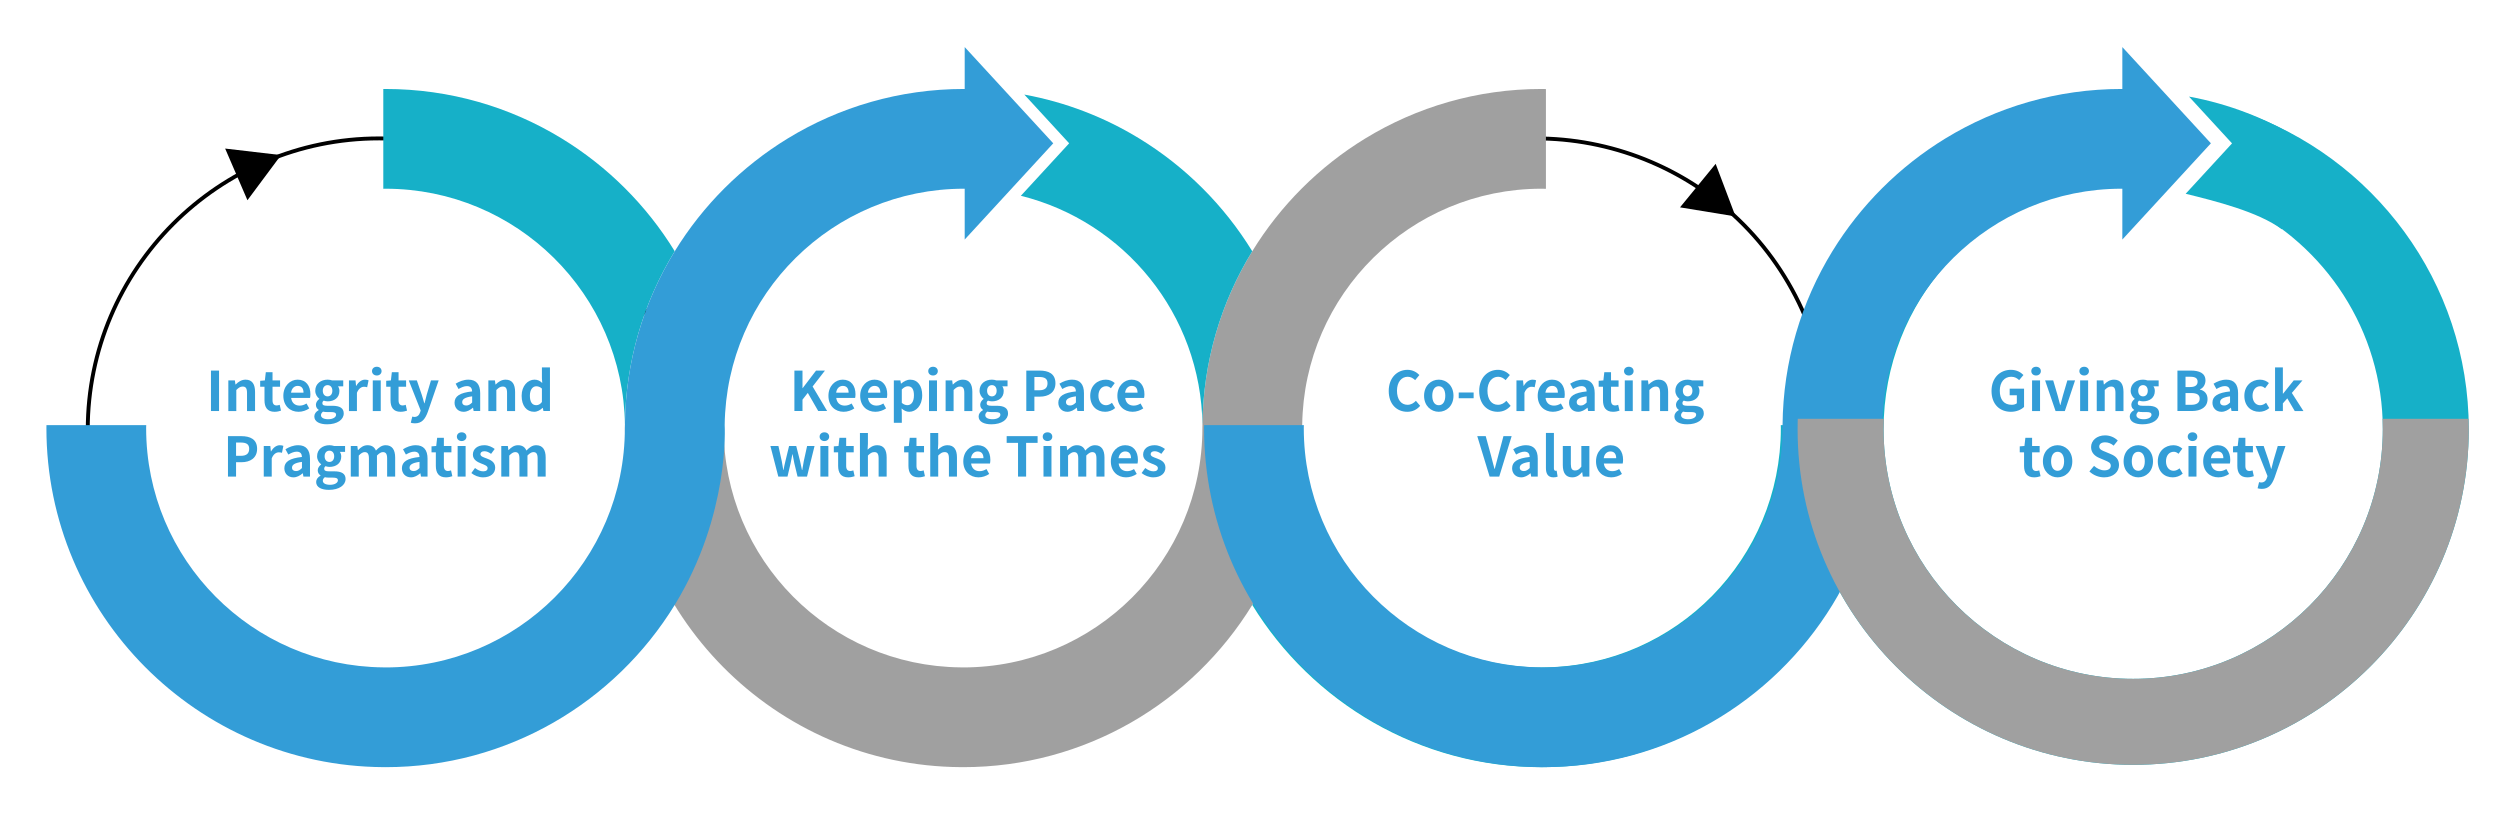 <?xml version="1.0" encoding="iso-8859-1"?>
<!-- Generator: Adobe Illustrator 16.0.0, SVG Export Plug-In . SVG Version: 6.00 Build 0)  -->
<!DOCTYPE svg PUBLIC "-//W3C//DTD SVG 1.1//EN" "http://www.w3.org/Graphics/SVG/1.1/DTD/svg11.dtd">
<svg version="1.1" id="Layer_1" xmlns="http://www.w3.org/2000/svg" xmlns:xlink="http://www.w3.org/1999/xlink" x="0px" y="0px"
	 width="640.667px" height="208.667px" viewBox="0 0 640.667 208.667" style="enable-background:new 0 0 640.667 208.667;"
	 xml:space="preserve">
<g>
	<g>
		<path d="M21.988,110.136c0-41.446,33.72-75.166,75.167-75.166c41.447,0,75.167,33.72,75.167,75.166
			c0,41.447-33.72,75.165-75.167,75.165C55.708,185.301,21.988,151.583,21.988,110.136z M171.322,110.136
			c0-40.896-33.271-74.166-74.167-74.166s-74.167,33.27-74.167,74.166c0,40.896,33.271,74.165,74.167,74.165
			S171.322,151.031,171.322,110.136z"/>
	</g>
	<g>
		<polygon points="63.41,51.312 72.02,39.745 57.698,38.072 		"/>
	</g>
</g>
<g>
	<g>
		<path d="M359.253,43.372c36.813-19.042,82.254-4.585,101.297,32.229c19.043,36.814,4.586,82.258-32.229,101.3
			c-36.813,19.041-82.256,4.582-101.297-32.231C307.981,107.855,322.439,62.414,359.253,43.372z M427.863,176.012
			c36.322-18.789,50.59-63.627,31.799-99.951c-18.787-36.323-63.625-50.589-99.949-31.8c-36.324,18.789-50.588,63.626-31.801,99.949
			C346.703,180.533,391.539,194.801,427.863,176.012z"/>
	</g>
	<g>
		<polygon points="430.533,53.137 444.761,55.47 439.667,41.98 		"/>
	</g>
</g>
<path style="fill:#16B0C8;" d="M160.152,108.943c-0.408-33.525-27.737-60.581-61.36-60.581c-0.19,0-0.377,0.013-0.567,0.015V48.16
	V22.814c0.189-0.002,0.378-0.011,0.567-0.011c16.528,0,31.993,4.64,45.161,12.683c11.789,7.2,21.736,17.129,28.959,28.901
	C164.935,77.389,160.295,92.638,160.152,108.943L160.152,108.943z"/>
<path style="fill:#A0A0A0;" d="M246.225,196.594c-47.656-0.308-86.084-39.164-86.084-86.892c0-0.254,0.01-0.506,0.012-0.76h25.318
	c-0.003,0.254-0.02,0.506-0.02,0.76c0,33.688,27.158,61.021,60.773,61.326c0.19,0.002,0.377,0.014,0.567,0.014
	c33.878,0,61.341-27.461,61.341-61.34c0-0.254,0.012-0.506,0.014-0.76c0.143-16.306,4.788-31.555,12.766-44.556
	c7.225-11.772,17.172-21.701,28.959-28.901c13.17-8.043,28.633-12.683,45.162-12.683c0.379,0,0.756,0.016,1.135,0.021v25.325v0.241
	c-0.379-0.006-0.754-0.028-1.135-0.028c-33.623,0-60.914,27.056-61.322,60.581h-0.031c0.002,0.254,0.014,0.506,0.014,0.76
	c0,16.594-4.678,32.113-12.779,45.316c-15.293,24.922-42.796,41.582-74.121,41.582C246.603,196.602,246.414,196.596,246.225,196.594
	z"/>
<path style="fill:#16B0C8;" d="M320.912,155.02c8.104-13.203,12.779-28.724,12.779-45.315c0,33.877,27.465,61.34,61.342,61.34
	c0.381,0,0.756-0.021,1.135-0.027c33.352-0.609,60.205-27.814,60.205-61.313c0-0.254-0.016-0.507-0.018-0.761h25.564
	c0.002,0.254,0.012,0.507,0.012,0.761c0,47.537-38.369,86.272-85.764,86.885c-0.379,0.004-0.756,0.014-1.137,0.014
	C363.708,196.602,336.207,179.941,320.912,155.02z"/>
<path style="fill:#339DD7;" d="M98.225,196.594c-47.656-0.308-86.332-39.164-86.332-86.892c0-0.254,0.011-0.506,0.013-0.76h25.565
	c-0.003,0.254-0.02,0.506-0.02,0.76c0,33.688,27.158,61.021,60.773,61.326c0.19,0.002,0.377,0.014,0.567,0.014
	c33.878,0,61.341-27.461,61.341-61.34c0-0.254,0.012-0.506,0.014-0.76c0.142-16.306,4.788-31.555,12.766-44.556
	c7.224-11.772,17.172-21.701,28.959-28.901c13.17-8.043,28.633-12.683,45.162-12.683c0.379,0,0.756,0.016,1.135,0.021v25.325v0.241
	c-0.379-0.006-0.754-0.028-1.135-0.028c-33.623,0-60.914,27.056-61.322,60.581c0,0,1.41,22.922-12.799,46.076
	c-15.293,24.922-42.796,41.582-74.12,41.582C98.603,196.602,98.414,196.596,98.225,196.594z"/>
<path style="fill:#16B0C8;" d="M291.953,35.486c-8.896-5.434-18.844-9.307-29.456-11.252l11.492,12.49l-12.376,13.45
	c26.476,6.572,46.187,30.341,46.533,58.769l0,0c0.143-16.306,4.788-31.555,12.766-44.556
	C313.689,52.615,303.742,42.687,291.953,35.486z"/>
<path style="fill:#16B0C8;" d="M584.75,58.751c4.596-4.619,7.541-6.458,13.83-4.127c1.346,0.499,2.707,0.859,4.09,1.144
	c1.225,0.089,2.447,0.135,3.674,0.165c1.246-0.852,2.574-1.546,3.973-2.049c-5.941-7.221-13.064-13.437-21.078-18.33
	c-8.541-5.217-18.09-8.935-28.275-10.802l11.031,11.99l-11.881,12.911C567.707,51.538,578.64,54.237,584.75,58.751z"/>
<polygon style="fill:#339DD7;" points="247.219,12.061 269.912,36.725 247.219,61.389 "/>
<path style="fill:#16B0C8;" d="M574.148,28.528c0.154,0.945,0.258,1.906,0.258,2.889c0.291,4.605,0.977,9.168,1.5,13.75
	c0.27,2.356-0.352,4.911-1.438,7.26c21.377,10.362,36.164,32.266,36.164,57.574c0,35.27-28.693,63.965-63.965,63.965
	c-35.27,0-63.965-28.695-63.965-63.965c0-32.82,24.854-59.917,56.727-63.524c-0.061-0.431-0.115-0.865-0.168-1.31
	c-0.416-3.652-0.93-7.293-1.27-10.951c-0.146-0.915-0.23-1.848-0.23-2.799c-0.156-2.486,0.314-4.871,1.252-7.052
	c-43.846,3.89-78.346,40.796-78.346,85.637c0,47.42,38.578,86,86,86s86-38.58,86-86C632.667,72.188,608.128,40.022,574.148,28.528z"
	/>
<path style="fill:#339DD7;" d="M394.89,196.594c-47.654-0.308-86.332-39.164-86.332-86.892c0-0.254,0.012-0.506,0.014-0.76h25.564
	c-0.002,0.254-0.02,0.506-0.02,0.76c0,33.688,27.158,61.021,60.773,61.326c0.189,0.002,0.377,0.014,0.566,0.014
	c33.879,0,61.342-27.461,61.342-61.34c0-0.254,0.012-0.506,0.014-0.76c0.143-16.306,4.787-31.555,12.766-44.556
	c7.225-11.772,17.172-21.701,28.959-28.901c13.17-8.043,28.633-12.683,45.162-12.683c0.379,0,0.756,0.016,1.135,0.021v25.325v0.241
	c-0.379-0.006-0.754-0.028-1.135-0.028c-33.623,0-60.914,27.056-61.322,60.581c0,0,1.41,22.922-12.799,46.076
	c-15.293,24.922-42.795,41.582-74.119,41.582C395.269,196.602,395.082,196.596,394.89,196.594z"/>
<polygon style="fill:#339DD7;" points="543.884,12.061 566.58,36.725 543.884,61.389 "/>
<g>
	<g>
		<defs>
			<path id="SVGID_1_" d="M574.148,28.528c0.154,0.945,0.258,1.906,0.258,2.889c0.291,4.605,0.977,9.168,1.5,13.75
				c0.27,2.356-0.352,4.911-1.438,7.26c21.377,10.362,36.164,32.266,36.164,57.574c0,35.27-28.693,63.965-63.965,63.965
				c-35.27,0-63.965-28.695-63.965-63.965c0-32.82,24.854-59.917,56.727-63.524c-0.061-0.431-0.115-0.865-0.168-1.31
				c-0.416-3.652-0.93-7.293-1.27-10.951c-0.146-0.915-0.23-1.848-0.23-2.799c-0.156-2.486,0.314-4.871,1.252-7.052
				c-43.846,3.89-78.346,40.796-78.346,85.637c0,47.42,38.578,86,86,86s86-38.58,86-86
				C632.667,72.188,608.128,40.022,574.148,28.528z"/>
		</defs>
		<clipPath id="SVGID_2_">
			<use xlink:href="#SVGID_1_"  style="overflow:visible;"/>
		</clipPath>
		<rect x="312.333" y="107.333" style="clip-path:url(#SVGID_2_);fill:#A0A0A0;" width="346" height="99.334"/>
	</g>
</g>
<g>
	<g>
		<path style="fill:#339DD7;" d="M54.062,94.968h2.073v10.365h-2.073V94.968z"/>
		<path style="fill:#339DD7;" d="M58.513,97.49h1.681l0.14,1.036h0.056c0.687-0.673,1.485-1.232,2.55-1.232
			c1.695,0,2.423,1.177,2.423,3.151v4.889h-2.059v-4.637c0-1.204-0.336-1.639-1.106-1.639c-0.644,0-1.05,0.309-1.639,0.883v5.393
			h-2.045V97.49z"/>
		<path style="fill:#339DD7;" d="M67.781,102.588v-3.475h-1.107v-1.526l1.205-0.098l0.238-2.102h1.723v2.102h1.933v1.624H69.84
			v3.475c0,0.896,0.364,1.316,1.064,1.316c0.252,0,0.561-0.084,0.771-0.168l0.336,1.499c-0.42,0.141-0.966,0.295-1.653,0.295
			C68.496,105.531,67.781,104.353,67.781,102.588z"/>
		<path style="fill:#339DD7;" d="M72.61,101.425c0-2.549,1.779-4.132,3.656-4.132c2.157,0,3.278,1.583,3.278,3.754
			c0,0.378-0.042,0.756-0.098,0.938h-4.833c0.168,1.288,1.008,1.961,2.171,1.961c0.645,0,1.205-0.196,1.765-0.546l0.7,1.261
			c-0.771,0.533-1.765,0.869-2.746,0.869C74.319,105.531,72.61,104.002,72.61,101.425z M77.779,100.626
			c0-1.064-0.476-1.736-1.485-1.736c-0.827,0-1.555,0.588-1.709,1.736H77.779z"/>
		<path style="fill:#339DD7;" d="M80.549,106.72c0-0.658,0.406-1.219,1.121-1.625v-0.07c-0.406-0.266-0.714-0.672-0.714-1.316
			c0-0.588,0.406-1.135,0.868-1.471v-0.056c-0.532-0.393-1.036-1.135-1.036-2.046c0-1.849,1.499-2.843,3.166-2.843
			c0.434,0,0.854,0.084,1.177,0.196h2.83v1.513h-1.345c0.21,0.266,0.364,0.7,0.364,1.19c0,1.765-1.345,2.661-3.025,2.661
			c-0.308,0-0.672-0.07-1.009-0.182c-0.224,0.182-0.336,0.364-0.336,0.672c0,0.421,0.308,0.645,1.232,0.645h1.331
			c1.891,0,2.914,0.588,2.914,1.962c0,1.582-1.639,2.787-4.258,2.787C81.978,108.738,80.549,108.107,80.549,106.72z M86.124,106.3
			c0-0.561-0.462-0.699-1.303-0.699h-0.953c-0.477,0-0.813-0.043-1.093-0.113c-0.35,0.281-0.518,0.588-0.518,0.91
			c0,0.658,0.729,1.037,1.877,1.037C85.312,107.435,86.124,106.917,86.124,106.3z M85.171,100.136c0-0.924-0.519-1.442-1.219-1.442
			s-1.233,0.519-1.233,1.442c0,0.925,0.546,1.443,1.233,1.443S85.171,101.061,85.171,100.136z"/>
		<path style="fill:#339DD7;" d="M89.425,97.49h1.681l0.14,1.387h0.056c0.575-1.023,1.415-1.583,2.228-1.583
			c0.434,0,0.686,0.069,0.924,0.168l-0.364,1.778c-0.266-0.084-0.49-0.126-0.813-0.126c-0.616,0-1.358,0.406-1.807,1.541v4.679
			h-2.045V97.49z"/>
		<path style="fill:#339DD7;" d="M95.333,95.108c0-0.672,0.518-1.12,1.232-1.12c0.701,0,1.219,0.448,1.219,1.12
			c0,0.645-0.518,1.121-1.219,1.121C95.851,96.229,95.333,95.752,95.333,95.108z M95.528,97.49h2.045v7.844h-2.045V97.49z"/>
		<path style="fill:#339DD7;" d="M100.079,102.588v-3.475h-1.107v-1.526l1.205-0.098l0.238-2.102h1.723v2.102h1.933v1.624h-1.933
			v3.475c0,0.896,0.364,1.316,1.064,1.316c0.252,0,0.561-0.084,0.771-0.168l0.336,1.499c-0.42,0.141-0.966,0.295-1.653,0.295
			C100.793,105.531,100.079,104.353,100.079,102.588z"/>
		<path style="fill:#339DD7;" d="M105.272,108.332l0.378-1.582c0.14,0.041,0.364,0.098,0.546,0.098c0.799,0,1.247-0.504,1.471-1.191
			l0.14-0.461l-3.054-7.705h2.073l1.247,3.642c0.238,0.7,0.434,1.457,0.658,2.213h0.07c0.182-0.729,0.378-1.484,0.561-2.213
			l1.079-3.642h1.975l-2.788,8.082c-0.687,1.85-1.527,2.914-3.278,2.914C105.888,108.486,105.58,108.429,105.272,108.332z"/>
		<path style="fill:#339DD7;" d="M116.486,103.205c0-1.682,1.359-2.563,4.51-2.899c-0.028-0.771-0.364-1.359-1.331-1.359
			c-0.729,0-1.429,0.322-2.157,0.742l-0.742-1.358c0.924-0.574,2.045-1.036,3.278-1.036c1.989,0,3.012,1.19,3.012,3.46v4.58h-1.681
			l-0.154-0.841h-0.042c-0.686,0.589-1.471,1.038-2.367,1.038C117.41,105.531,116.486,104.535,116.486,103.205z M120.996,103.148
			v-1.582c-1.905,0.252-2.549,0.77-2.549,1.471c0,0.616,0.435,0.882,1.037,0.882C120.072,103.918,120.506,103.638,120.996,103.148z"
			/>
		<path style="fill:#339DD7;" d="M125.152,97.49h1.681l0.14,1.036h0.056c0.687-0.673,1.485-1.232,2.55-1.232
			c1.695,0,2.423,1.177,2.423,3.151v4.889h-2.06v-4.637c0-1.204-0.336-1.639-1.106-1.639c-0.645,0-1.05,0.309-1.639,0.883v5.393
			h-2.045V97.49z"/>
		<path style="fill:#339DD7;" d="M133.677,101.425c0-2.563,1.597-4.132,3.292-4.132c0.882,0,1.429,0.336,1.989,0.854l-0.084-1.233
			v-2.759h2.059v11.178h-1.667l-0.168-0.813h-0.042c-0.574,0.561-1.358,1.01-2.171,1.01
			C134.938,105.531,133.677,103.989,133.677,101.425z M138.874,103.022v-3.445c-0.476-0.435-0.966-0.589-1.457-0.589
			c-0.882,0-1.625,0.841-1.625,2.409c0,1.625,0.588,2.438,1.625,2.438C137.964,103.834,138.426,103.611,138.874,103.022z"/>
		<path style="fill:#339DD7;" d="M58.422,111.769h3.404c2.297,0,4.062,0.797,4.062,3.248c0,2.367-1.779,3.434-4.006,3.434h-1.387
			v3.684h-2.073V111.769z M61.742,116.81c1.429,0,2.115-0.602,2.115-1.793c0-1.203-0.756-1.609-2.185-1.609h-1.177v3.402H61.742z"/>
		<path style="fill:#339DD7;" d="M67.592,114.289h1.681l0.14,1.389h0.056c0.575-1.023,1.415-1.584,2.228-1.584
			c0.434,0,0.686,0.07,0.924,0.168l-0.364,1.779c-0.266-0.084-0.49-0.127-0.813-0.127c-0.616,0-1.358,0.406-1.807,1.541v4.68h-2.045
			V114.289z"/>
		<path style="fill:#339DD7;" d="M72.87,120.005c0-1.682,1.359-2.564,4.51-2.9c-0.028-0.77-0.364-1.359-1.331-1.359
			c-0.729,0-1.429,0.322-2.157,0.742l-0.742-1.357c0.924-0.574,2.045-1.037,3.278-1.037c1.989,0,3.012,1.191,3.012,3.461v4.58
			h-1.681l-0.154-0.842h-0.042c-0.686,0.59-1.471,1.037-2.367,1.037C73.794,122.33,72.87,121.335,72.87,120.005z M77.38,119.949
			v-1.582c-1.905,0.252-2.549,0.77-2.549,1.471c0,0.615,0.435,0.881,1.037,0.881C76.456,120.718,76.89,120.439,77.38,119.949z"/>
		<path style="fill:#339DD7;" d="M81.018,123.521c0-0.658,0.406-1.219,1.121-1.625v-0.07c-0.406-0.266-0.714-0.672-0.714-1.316
			c0-0.588,0.406-1.135,0.868-1.471v-0.057c-0.532-0.393-1.036-1.135-1.036-2.045c0-1.85,1.499-2.844,3.166-2.844
			c0.434,0,0.854,0.084,1.177,0.195h2.83v1.514h-1.345c0.21,0.266,0.364,0.701,0.364,1.191c0,1.764-1.345,2.66-3.025,2.66
			c-0.308,0-0.672-0.07-1.009-0.182c-0.224,0.182-0.336,0.365-0.336,0.672c0,0.42,0.308,0.645,1.232,0.645h1.331
			c1.891,0,2.914,0.588,2.914,1.961c0,1.584-1.639,2.789-4.258,2.789C82.446,125.539,81.018,124.908,81.018,123.521z
			 M86.593,123.101c0-0.561-0.462-0.701-1.303-0.701h-0.953c-0.477,0-0.813-0.043-1.093-0.111c-0.35,0.279-0.518,0.588-0.518,0.91
			c0,0.658,0.729,1.037,1.877,1.037C85.78,124.236,86.593,123.716,86.593,123.101z M85.64,116.937c0-0.924-0.519-1.443-1.219-1.443
			s-1.233,0.52-1.233,1.443s0.546,1.443,1.233,1.443S85.64,117.861,85.64,116.937z"/>
		<path style="fill:#339DD7;" d="M89.894,114.289h1.681l0.14,1.051h0.056c0.659-0.686,1.387-1.246,2.41-1.246
			c1.121,0,1.779,0.504,2.157,1.373c0.714-0.756,1.471-1.373,2.493-1.373c1.667,0,2.438,1.178,2.438,3.152v4.889h-2.059v-4.637
			c0-1.205-0.351-1.639-1.093-1.639c-0.448,0-0.953,0.293-1.513,0.883v5.393h-2.059v-4.637c0-1.205-0.351-1.639-1.093-1.639
			c-0.448,0-0.953,0.293-1.513,0.883v5.393h-2.045V114.289z"/>
		<path style="fill:#339DD7;" d="M102.997,120.005c0-1.682,1.359-2.564,4.51-2.9c-0.028-0.77-0.364-1.359-1.331-1.359
			c-0.729,0-1.429,0.322-2.157,0.742l-0.742-1.357c0.924-0.574,2.045-1.037,3.278-1.037c1.989,0,3.011,1.191,3.011,3.461v4.58
			h-1.681l-0.154-0.842h-0.042c-0.686,0.59-1.471,1.037-2.367,1.037C103.921,122.33,102.997,121.335,102.997,120.005z
			 M107.507,119.949v-1.582c-1.905,0.252-2.549,0.77-2.549,1.471c0,0.615,0.435,0.881,1.037,0.881
			C106.583,120.718,107.017,120.439,107.507,119.949z"/>
		<path style="fill:#339DD7;" d="M111.691,119.388v-3.475h-1.107v-1.525l1.205-0.1l0.238-2.1h1.723v2.1h1.933v1.625h-1.933v3.475
			c0,0.896,0.364,1.316,1.064,1.316c0.252,0,0.561-0.084,0.771-0.168l0.336,1.5c-0.42,0.139-0.966,0.293-1.653,0.293
			C112.406,122.33,111.691,121.154,111.691,119.388z"/>
		<path style="fill:#339DD7;" d="M117.082,111.908c0-0.672,0.518-1.119,1.232-1.119c0.701,0,1.219,0.447,1.219,1.119
			c0,0.645-0.518,1.121-1.219,1.121C117.6,113.029,117.082,112.552,117.082,111.908z M117.277,114.289h2.045v7.846h-2.045V114.289z"
			/>
		<path style="fill:#339DD7;" d="M120.791,121.224l0.938-1.289c0.7,0.545,1.373,0.854,2.101,0.854c0.785,0,1.135-0.336,1.135-0.826
			c0-0.588-0.813-0.854-1.639-1.176c-0.995-0.379-2.143-0.98-2.143-2.283c0-1.416,1.148-2.41,2.914-2.41
			c1.149,0,2.017,0.477,2.675,0.967l-0.924,1.246c-0.56-0.393-1.106-0.672-1.695-0.672c-0.7,0-1.037,0.309-1.037,0.756
			c0,0.574,0.771,0.785,1.597,1.094c1.037,0.391,2.186,0.91,2.186,2.367c0,1.373-1.079,2.479-3.124,2.479
			C122.724,122.33,121.561,121.867,120.791,121.224z"/>
		<path style="fill:#339DD7;" d="M128.463,114.289h1.681l0.14,1.051h0.056c0.659-0.686,1.387-1.246,2.41-1.246
			c1.121,0,1.779,0.504,2.157,1.373c0.714-0.756,1.471-1.373,2.493-1.373c1.667,0,2.438,1.178,2.438,3.152v4.889h-2.059v-4.637
			c0-1.205-0.351-1.639-1.093-1.639c-0.448,0-0.953,0.293-1.513,0.883v5.393h-2.059v-4.637c0-1.205-0.351-1.639-1.093-1.639
			c-0.448,0-0.953,0.293-1.513,0.883v5.393h-2.045V114.289z"/>
	</g>
</g>
<g>
	<path style="fill:#339DD7;" d="M203.579,94.968h2.073v4.496h0.042l3.432-4.496h2.283l-3.166,4.076l3.726,6.289h-2.283l-2.675-4.65
		l-1.359,1.736v2.914h-2.073V94.968z"/>
	<path style="fill:#339DD7;" d="M212.3,101.425c0-2.549,1.779-4.132,3.656-4.132c2.157,0,3.278,1.583,3.278,3.754
		c0,0.378-0.042,0.756-0.098,0.938h-4.833c0.168,1.288,1.008,1.961,2.171,1.961c0.645,0,1.205-0.196,1.765-0.546l0.7,1.261
		c-0.771,0.532-1.765,0.868-2.746,0.868C214.009,105.53,212.3,104.002,212.3,101.425z M217.469,100.626
		c0-1.064-0.476-1.736-1.485-1.736c-0.827,0-1.555,0.588-1.709,1.736H217.469z"/>
	<path style="fill:#339DD7;" d="M220.434,101.425c0-2.549,1.779-4.132,3.656-4.132c2.157,0,3.278,1.583,3.278,3.754
		c0,0.378-0.042,0.756-0.098,0.938h-4.833c0.168,1.288,1.008,1.961,2.171,1.961c0.645,0,1.205-0.196,1.765-0.546l0.7,1.261
		c-0.771,0.532-1.765,0.868-2.746,0.868C222.143,105.53,220.434,104.002,220.434,101.425z M225.603,100.626
		c0-1.064-0.476-1.736-1.485-1.736c-0.827,0-1.555,0.588-1.709,1.736H225.603z"/>
	<path style="fill:#339DD7;" d="M229.059,97.49h1.681l0.14,0.812h0.056c0.659-0.56,1.471-1.008,2.312-1.008
		c1.933,0,3.082,1.583,3.082,3.992c0,2.689-1.611,4.244-3.334,4.244c-0.686,0-1.345-0.309-1.947-0.854l0.056,1.288v2.382h-2.045
		V97.49z M234.213,101.313c0-1.498-0.476-2.325-1.555-2.325c-0.532,0-1.009,0.267-1.555,0.813v3.446
		c0.504,0.434,1.008,0.588,1.429,0.588C233.485,103.834,234.213,103.022,234.213,101.313z"/>
	<path style="fill:#339DD7;" d="M237.878,95.108c0-0.672,0.518-1.12,1.232-1.12c0.701,0,1.219,0.448,1.219,1.12
		c0,0.645-0.518,1.121-1.219,1.121C238.396,96.229,237.878,95.752,237.878,95.108z M238.074,97.49h2.045v7.844h-2.045V97.49z"/>
	<path style="fill:#339DD7;" d="M242.33,97.49h1.681l0.14,1.036h0.056c0.687-0.673,1.485-1.232,2.55-1.232
		c1.695,0,2.423,1.177,2.423,3.151v4.889h-2.06v-4.637c0-1.204-0.336-1.639-1.106-1.639c-0.645,0-1.05,0.309-1.639,0.883v5.393
		h-2.045V97.49z"/>
	<path style="fill:#339DD7;" d="M250.786,106.72c0-0.658,0.406-1.219,1.121-1.625v-0.07c-0.406-0.266-0.714-0.672-0.714-1.316
		c0-0.588,0.406-1.135,0.868-1.471v-0.056c-0.532-0.393-1.036-1.135-1.036-2.046c0-1.849,1.499-2.843,3.166-2.843
		c0.434,0,0.854,0.084,1.177,0.196h2.83v1.513h-1.345c0.21,0.266,0.364,0.7,0.364,1.19c0,1.765-1.345,2.661-3.025,2.661
		c-0.308,0-0.672-0.07-1.009-0.182c-0.224,0.182-0.336,0.364-0.336,0.672c0,0.421,0.308,0.645,1.232,0.645h1.331
		c1.891,0,2.914,0.588,2.914,1.961c0,1.583-1.639,2.788-4.258,2.788C252.215,108.738,250.786,108.107,250.786,106.72z
		 M256.361,106.3c0-0.561-0.462-0.7-1.302-0.7h-0.953c-0.477,0-0.813-0.042-1.093-0.112c-0.35,0.28-0.518,0.588-0.518,0.91
		c0,0.658,0.728,1.037,1.877,1.037C255.549,107.435,256.361,106.917,256.361,106.3z M255.409,100.136
		c0-0.924-0.519-1.442-1.219-1.442s-1.233,0.519-1.233,1.442c0,0.925,0.546,1.443,1.233,1.443S255.409,101.061,255.409,100.136z"/>
	<path style="fill:#339DD7;" d="M263.008,94.968h3.404c2.297,0,4.062,0.798,4.062,3.249c0,2.367-1.779,3.433-4.006,3.433h-1.387
		v3.684h-2.073V94.968z M266.328,100.01c1.429,0,2.115-0.602,2.115-1.793c0-1.204-0.756-1.61-2.185-1.61h-1.177v3.403H266.328z"/>
	<path style="fill:#339DD7;" d="M271.212,103.205c0-1.682,1.359-2.563,4.51-2.899c-0.028-0.771-0.364-1.359-1.331-1.359
		c-0.729,0-1.429,0.322-2.157,0.742l-0.742-1.358c0.924-0.574,2.045-1.036,3.278-1.036c1.989,0,3.012,1.19,3.012,3.46v4.58h-1.681
		l-0.154-0.841h-0.042c-0.686,0.589-1.471,1.037-2.367,1.037C272.136,105.53,271.212,104.535,271.212,103.205z M275.722,103.148
		v-1.582c-1.905,0.252-2.549,0.77-2.549,1.471c0,0.616,0.435,0.882,1.037,0.882C274.798,103.918,275.232,103.638,275.722,103.148z"
		/>
	<path style="fill:#339DD7;" d="M279.387,101.425c0-2.619,1.877-4.132,4.006-4.132c0.966,0,1.709,0.378,2.283,0.868l-0.98,1.331
		c-0.392-0.337-0.756-0.519-1.205-0.519c-1.191,0-2.003,0.967-2.003,2.451c0,1.471,0.813,2.424,1.947,2.424
		c0.56,0,1.093-0.267,1.527-0.631l0.813,1.358c-0.743,0.659-1.695,0.953-2.563,0.953C281.04,105.53,279.387,104.017,279.387,101.425
		z"/>
	<path style="fill:#339DD7;" d="M286.345,101.425c0-2.549,1.779-4.132,3.656-4.132c2.157,0,3.278,1.583,3.278,3.754
		c0,0.378-0.042,0.756-0.098,0.938h-4.833c0.168,1.288,1.008,1.961,2.171,1.961c0.645,0,1.205-0.196,1.765-0.546l0.7,1.261
		c-0.771,0.532-1.765,0.868-2.746,0.868C288.054,105.53,286.345,104.002,286.345,101.425z M291.514,100.626
		c0-1.064-0.476-1.736-1.485-1.736c-0.827,0-1.555,0.588-1.709,1.736H291.514z"/>
	<path style="fill:#339DD7;" d="M197.426,114.289h2.059l0.854,3.881c0.154,0.756,0.252,1.513,0.392,2.283h0.056
		c0.154-0.771,0.294-1.541,0.49-2.283l0.938-3.881h1.835l0.98,3.881c0.182,0.756,0.322,1.513,0.49,2.283h0.07
		c0.14-0.771,0.238-1.527,0.393-2.283l0.854-3.881h1.905l-1.933,7.845h-2.423l-0.826-3.418c-0.168-0.742-0.294-1.457-0.448-2.283
		h-0.07c-0.154,0.826-0.266,1.555-0.434,2.283l-0.798,3.418h-2.354L197.426,114.289z"/>
	<path style="fill:#339DD7;" d="M210.04,111.908c0-0.672,0.518-1.12,1.232-1.12c0.701,0,1.219,0.448,1.219,1.12
		c0,0.645-0.518,1.121-1.219,1.121C210.558,113.029,210.04,112.552,210.04,111.908z M210.236,114.289h2.045v7.845h-2.045V114.289z"
		/>
	<path style="fill:#339DD7;" d="M214.786,119.388v-3.475h-1.107v-1.526l1.205-0.099l0.238-2.101h1.723v2.101h1.933v1.625h-1.933
		v3.475c0,0.896,0.364,1.316,1.064,1.316c0.252,0,0.561-0.084,0.771-0.168l0.336,1.499c-0.42,0.14-0.966,0.294-1.653,0.294
		C215.5,122.33,214.786,121.153,214.786,119.388z"/>
	<path style="fill:#339DD7;" d="M220.372,110.956h2.045v2.815l-0.084,1.471c0.63-0.589,1.4-1.148,2.465-1.148
		c1.695,0,2.423,1.177,2.423,3.151v4.889h-2.059v-4.637c0-1.204-0.336-1.639-1.106-1.639c-0.644,0-1.05,0.309-1.639,0.883v5.393
		h-2.045V110.956z"/>
	<path style="fill:#339DD7;" d="M232.804,119.388v-3.475h-1.107v-1.526l1.205-0.099l0.238-2.101h1.723v2.101h1.933v1.625h-1.933
		v3.475c0,0.896,0.364,1.316,1.064,1.316c0.252,0,0.561-0.084,0.771-0.168l0.336,1.499c-0.42,0.14-0.966,0.294-1.653,0.294
		C233.518,122.33,232.804,121.153,232.804,119.388z"/>
	<path style="fill:#339DD7;" d="M238.389,110.956h2.045v2.815l-0.084,1.471c0.63-0.589,1.4-1.148,2.465-1.148
		c1.695,0,2.423,1.177,2.423,3.151v4.889h-2.059v-4.637c0-1.204-0.336-1.639-1.106-1.639c-0.644,0-1.05,0.309-1.639,0.883v5.393
		h-2.045V110.956z"/>
	<path style="fill:#339DD7;" d="M246.859,118.225c0-2.549,1.779-4.132,3.656-4.132c2.157,0,3.278,1.583,3.278,3.754
		c0,0.378-0.042,0.756-0.098,0.938h-4.833c0.168,1.288,1.008,1.961,2.171,1.961c0.645,0,1.205-0.196,1.765-0.546l0.7,1.26
		c-0.771,0.533-1.765,0.869-2.746,0.869C248.568,122.33,246.859,120.802,246.859,118.225z M252.028,117.427
		c0-1.065-0.476-1.737-1.485-1.737c-0.827,0-1.555,0.588-1.709,1.737H252.028z"/>
	<path style="fill:#339DD7;" d="M260.889,113.491h-2.914v-1.723h7.928v1.723h-2.942v8.643h-2.073V113.491z"/>
	<path style="fill:#339DD7;" d="M267.215,111.908c0-0.672,0.518-1.12,1.232-1.12c0.701,0,1.219,0.448,1.219,1.12
		c0,0.645-0.518,1.121-1.219,1.121C267.733,113.029,267.215,112.552,267.215,111.908z M267.411,114.289h2.045v7.845h-2.045V114.289z
		"/>
	<path style="fill:#339DD7;" d="M271.667,114.289h1.681l0.14,1.051h0.056c0.659-0.687,1.387-1.246,2.41-1.246
		c1.121,0,1.779,0.504,2.157,1.372c0.714-0.756,1.471-1.372,2.493-1.372c1.667,0,2.438,1.177,2.438,3.151v4.889h-2.06v-4.637
		c0-1.204-0.35-1.639-1.092-1.639c-0.448,0-0.953,0.294-1.513,0.883v5.393h-2.059v-4.637c0-1.204-0.351-1.639-1.093-1.639
		c-0.448,0-0.953,0.294-1.513,0.883v5.393h-2.045V114.289z"/>
	<path style="fill:#339DD7;" d="M284.672,118.225c0-2.549,1.779-4.132,3.656-4.132c2.157,0,3.278,1.583,3.278,3.754
		c0,0.378-0.042,0.756-0.098,0.938h-4.833c0.168,1.288,1.008,1.961,2.171,1.961c0.645,0,1.205-0.196,1.765-0.546l0.7,1.26
		c-0.771,0.533-1.765,0.869-2.746,0.869C286.381,122.33,284.672,120.802,284.672,118.225z M289.841,117.427
		c0-1.065-0.476-1.737-1.485-1.737c-0.827,0-1.555,0.588-1.709,1.737H289.841z"/>
	<path style="fill:#339DD7;" d="M292.554,121.223l0.938-1.289c0.7,0.546,1.373,0.854,2.101,0.854c0.785,0,1.135-0.336,1.135-0.826
		c0-0.589-0.813-0.854-1.639-1.177c-0.994-0.378-2.143-0.98-2.143-2.283c0-1.415,1.149-2.409,2.914-2.409
		c1.148,0,2.017,0.476,2.675,0.966l-0.924,1.247c-0.56-0.393-1.106-0.672-1.695-0.672c-0.701,0-1.037,0.308-1.037,0.756
		c0,0.574,0.771,0.784,1.597,1.093c1.037,0.392,2.186,0.91,2.186,2.367c0,1.373-1.079,2.479-3.124,2.479
		C294.487,122.33,293.325,121.867,292.554,121.223z"/>
</g>
<g>
	<g>
		<path style="fill:#339DD7;" d="M355.885,100.193c0-3.418,2.199-5.421,4.819-5.421c1.316,0,2.367,0.63,3.039,1.33l-1.093,1.317
			c-0.519-0.505-1.12-0.869-1.905-0.869c-1.568,0-2.745,1.345-2.745,3.572c0,2.255,1.064,3.614,2.704,3.614
			c0.882,0,1.582-0.421,2.143-1.022l1.092,1.288c-0.854,0.995-1.961,1.527-3.305,1.527
			C358.015,105.53,355.885,103.653,355.885,100.193z"/>
		<path style="fill:#339DD7;" d="M364.943,101.425c0-2.619,1.807-4.132,3.768-4.132s3.769,1.513,3.769,4.132
			c0,2.592-1.808,4.104-3.769,4.104S364.943,104.017,364.943,101.425z M370.378,101.425c0-1.484-0.604-2.451-1.668-2.451
			s-1.666,0.967-1.666,2.451c0,1.471,0.602,2.424,1.666,2.424S370.378,102.896,370.378,101.425z"/>
		<path style="fill:#339DD7;" d="M373.82,100.584h3.823v1.472h-3.823V100.584z"/>
		<path style="fill:#339DD7;" d="M379.069,100.193c0-3.418,2.199-5.421,4.819-5.421c1.316,0,2.367,0.63,3.039,1.33l-1.093,1.317
			c-0.519-0.505-1.12-0.869-1.905-0.869c-1.568,0-2.745,1.345-2.745,3.572c0,2.255,1.064,3.614,2.704,3.614
			c0.882,0,1.582-0.421,2.143-1.022l1.092,1.288c-0.854,0.995-1.961,1.527-3.305,1.527
			C381.199,105.53,379.069,103.653,379.069,100.193z"/>
		<path style="fill:#339DD7;" d="M388.617,97.49h1.682l0.141,1.387h0.055c0.575-1.023,1.416-1.583,2.229-1.583
			c0.434,0,0.686,0.069,0.924,0.168l-0.364,1.778c-0.267-0.084-0.49-0.126-0.813-0.126c-0.616,0-1.358,0.406-1.807,1.541v4.679
			h-2.046V97.49z"/>
		<path style="fill:#339DD7;" d="M394.062,101.425c0-2.549,1.779-4.132,3.656-4.132c2.158,0,3.278,1.583,3.278,3.754
			c0,0.378-0.042,0.756-0.099,0.938h-4.832c0.168,1.288,1.008,1.961,2.171,1.961c0.645,0,1.204-0.196,1.765-0.546l0.701,1.261
			c-0.771,0.532-1.766,0.868-2.746,0.868C395.771,105.53,394.062,104.002,394.062,101.425z M399.232,100.626
			c0-1.064-0.477-1.736-1.485-1.736c-0.826,0-1.555,0.588-1.709,1.736H399.232z"/>
		<path style="fill:#339DD7;" d="M402.099,103.205c0-1.682,1.358-2.563,4.51-2.899c-0.027-0.771-0.363-1.359-1.33-1.359
			c-0.729,0-1.43,0.322-2.158,0.742l-0.742-1.358c0.925-0.574,2.045-1.036,3.278-1.036c1.989,0,3.012,1.19,3.012,3.46v4.58h-1.681
			l-0.154-0.841h-0.043c-0.686,0.589-1.471,1.037-2.367,1.037C403.023,105.53,402.099,104.535,402.099,103.205z M406.609,103.148
			v-1.582c-1.904,0.252-2.549,0.77-2.549,1.471c0,0.616,0.434,0.882,1.036,0.882C405.685,103.918,406.119,103.638,406.609,103.148z"
			/>
		<path style="fill:#339DD7;" d="M410.793,102.588v-3.475h-1.106v-1.526l1.205-0.098l0.237-2.102h1.724v2.102h1.933v1.624h-1.933
			v3.475c0,0.896,0.363,1.316,1.064,1.316c0.252,0,0.561-0.084,0.77-0.168l0.336,1.499c-0.42,0.14-0.966,0.294-1.652,0.294
			C411.507,105.53,410.793,104.353,410.793,102.588z"/>
		<path style="fill:#339DD7;" d="M416.183,95.108c0-0.672,0.518-1.12,1.232-1.12c0.701,0,1.219,0.448,1.219,1.12
			c0,0.645-0.518,1.121-1.219,1.121C416.701,96.229,416.183,95.752,416.183,95.108z M416.378,97.49h2.046v7.844h-2.046V97.49z"/>
		<path style="fill:#339DD7;" d="M420.634,97.49h1.682l0.141,1.036h0.055c0.688-0.673,1.485-1.232,2.551-1.232
			c1.694,0,2.423,1.177,2.423,3.151v4.889h-2.06v-4.637c0-1.204-0.336-1.639-1.106-1.639c-0.645,0-1.05,0.309-1.639,0.883v5.393
			h-2.046V97.49z"/>
		<path style="fill:#339DD7;" d="M429.09,106.72c0-0.658,0.406-1.219,1.12-1.625v-0.07c-0.406-0.266-0.714-0.672-0.714-1.316
			c0-0.588,0.406-1.135,0.868-1.471v-0.056c-0.532-0.393-1.036-1.135-1.036-2.046c0-1.849,1.499-2.843,3.165-2.843
			c0.435,0,0.855,0.084,1.178,0.196h2.829v1.513h-1.345c0.21,0.266,0.363,0.7,0.363,1.19c0,1.765-1.344,2.661-3.025,2.661
			c-0.308,0-0.672-0.07-1.008-0.182c-0.225,0.182-0.336,0.364-0.336,0.672c0,0.421,0.308,0.645,1.232,0.645h1.33
			c1.892,0,2.914,0.588,2.914,1.961c0,1.583-1.639,2.788-4.258,2.788C430.519,108.738,429.09,108.107,429.09,106.72z M434.666,106.3
			c0-0.561-0.463-0.7-1.303-0.7h-0.953c-0.477,0-0.813-0.042-1.092-0.112c-0.351,0.28-0.519,0.588-0.519,0.91
			c0,0.658,0.729,1.037,1.877,1.037C433.853,107.435,434.666,106.917,434.666,106.3z M433.712,100.136
			c0-0.924-0.518-1.442-1.219-1.442c-0.699,0-1.232,0.519-1.232,1.442c0,0.925,0.547,1.443,1.232,1.443
			C433.181,101.58,433.712,101.061,433.712,100.136z"/>
		<path style="fill:#339DD7;" d="M378.572,111.768h2.171l1.373,5.042c0.321,1.149,0.532,2.186,0.868,3.349h0.07
			c0.322-1.163,0.561-2.199,0.883-3.349l1.344-5.042h2.102l-3.18,10.365h-2.465L378.572,111.768z"/>
		<path style="fill:#339DD7;" d="M387.503,120.004c0-1.681,1.359-2.563,4.511-2.899c-0.028-0.771-0.364-1.359-1.331-1.359
			c-0.729,0-1.428,0.322-2.156,0.742l-0.742-1.358c0.924-0.574,2.045-1.036,3.277-1.036c1.988,0,3.012,1.19,3.012,3.46v4.58h-1.682
			l-0.154-0.841h-0.041c-0.687,0.589-1.471,1.037-2.367,1.037C388.428,122.33,387.503,121.334,387.503,120.004z M392.014,119.948
			v-1.582c-1.905,0.252-2.55,0.77-2.55,1.471c0,0.616,0.436,0.882,1.037,0.882C391.089,120.718,391.524,120.438,392.014,119.948z"/>
		<path style="fill:#339DD7;" d="M396.169,119.934v-8.979h2.046v9.076c0,0.463,0.224,0.617,0.42,0.617c0.084,0,0.14,0,0.28-0.028
			l0.252,1.526c-0.238,0.099-0.588,0.183-1.064,0.183C396.674,122.33,396.169,121.391,396.169,119.934z"/>
		<path style="fill:#339DD7;" d="M400.496,119.192v-4.903h2.059v4.637c0,1.219,0.337,1.639,1.094,1.639
			c0.644,0,1.064-0.279,1.596-0.98v-5.295h2.06v7.845h-1.681l-0.154-1.12h-0.056c-0.673,0.798-1.429,1.316-2.508,1.316
			C401.224,122.33,400.496,121.153,400.496,119.192z"/>
		<path style="fill:#339DD7;" d="M409.007,118.225c0-2.549,1.779-4.132,3.656-4.132c2.157,0,3.277,1.583,3.277,3.754
			c0,0.378-0.042,0.756-0.098,0.938h-4.832c0.168,1.288,1.008,1.961,2.17,1.961c0.645,0,1.205-0.196,1.766-0.546l0.7,1.26
			c-0.771,0.533-1.765,0.869-2.745,0.869C410.716,122.33,409.007,120.802,409.007,118.225z M414.176,117.427
			c0-1.065-0.476-1.737-1.485-1.737c-0.826,0-1.555,0.588-1.709,1.737H414.176z"/>
	</g>
</g>
<g>
	<g>
		<path style="fill:#339DD7;" d="M510.362,100.193c0-3.418,2.214-5.421,4.973-5.421c1.499,0,2.536,0.645,3.208,1.33l-1.107,1.317
			c-0.504-0.49-1.092-0.869-2.03-0.869c-1.724,0-2.928,1.345-2.928,3.572c0,2.255,1.036,3.614,3.067,3.614
			c0.504,0,1.009-0.141,1.303-0.393v-2.045h-1.835v-1.695h3.685v4.679c-0.701,0.687-1.92,1.247-3.362,1.247
			C512.505,105.53,510.362,103.653,510.362,100.193z"/>
		<path style="fill:#339DD7;" d="M520.554,95.108c0-0.672,0.518-1.12,1.232-1.12c0.701,0,1.219,0.448,1.219,1.12
			c0,0.645-0.518,1.121-1.219,1.121C521.072,96.229,520.554,95.752,520.554,95.108z M520.75,97.49h2.046v7.844h-2.046V97.49z"/>
		<path style="fill:#339DD7;" d="M524.095,97.49h2.073l1.149,3.907c0.195,0.771,0.42,1.583,0.63,2.382h0.069
			c0.197-0.799,0.421-1.611,0.631-2.382l1.148-3.907h1.975l-2.619,7.844h-2.381L524.095,97.49z"/>
		<path style="fill:#339DD7;" d="M532.874,95.108c0-0.672,0.519-1.12,1.232-1.12c0.7,0,1.219,0.448,1.219,1.12
			c0,0.645-0.519,1.121-1.219,1.121C533.392,96.229,532.874,95.752,532.874,95.108z M533.07,97.49h2.045v7.844h-2.045V97.49z"/>
		<path style="fill:#339DD7;" d="M537.326,97.49h1.681l0.14,1.036h0.057c0.686-0.673,1.484-1.232,2.549-1.232
			c1.695,0,2.424,1.177,2.424,3.151v4.889h-2.06v-4.637c0-1.204-0.336-1.639-1.106-1.639c-0.645,0-1.051,0.309-1.639,0.883v5.393
			h-2.045V97.49z"/>
		<path style="fill:#339DD7;" d="M545.781,106.72c0-0.658,0.406-1.219,1.121-1.625v-0.07c-0.406-0.266-0.715-0.672-0.715-1.316
			c0-0.588,0.406-1.135,0.869-1.471v-0.056c-0.533-0.393-1.037-1.135-1.037-2.046c0-1.849,1.499-2.843,3.166-2.843
			c0.434,0,0.854,0.084,1.177,0.196h2.829v1.513h-1.344c0.209,0.266,0.363,0.7,0.363,1.19c0,1.765-1.345,2.661-3.025,2.661
			c-0.309,0-0.672-0.07-1.009-0.182c-0.224,0.182-0.336,0.364-0.336,0.672c0,0.421,0.308,0.645,1.232,0.645h1.331
			c1.891,0,2.914,0.588,2.914,1.961c0,1.583-1.64,2.788-4.259,2.788C547.21,108.738,545.781,108.107,545.781,106.72z M551.356,106.3
			c0-0.561-0.462-0.7-1.302-0.7h-0.953c-0.477,0-0.813-0.042-1.093-0.112c-0.351,0.28-0.519,0.588-0.519,0.91
			c0,0.658,0.729,1.037,1.877,1.037C550.544,107.435,551.356,106.917,551.356,106.3z M550.404,100.136
			c0-0.924-0.519-1.442-1.219-1.442s-1.232,0.519-1.232,1.442c0,0.925,0.546,1.443,1.232,1.443S550.404,101.061,550.404,100.136z"/>
		<path style="fill:#339DD7;" d="M558.003,94.968h3.432c2.129,0,3.754,0.616,3.754,2.549c0,0.953-0.532,1.934-1.414,2.241v0.07
			c1.12,0.266,1.946,1.051,1.946,2.451c0,2.087-1.737,3.054-4.021,3.054h-3.697V94.968z M561.281,99.184
			c1.316,0,1.891-0.532,1.891-1.358c0-0.911-0.615-1.275-1.862-1.275h-1.233v2.634H561.281z M561.519,103.737
			c1.415,0,2.186-0.505,2.186-1.583c0-1.009-0.757-1.429-2.186-1.429h-1.443v3.012H561.519z"/>
		<path style="fill:#339DD7;" d="M566.976,103.205c0-1.682,1.359-2.563,4.511-2.899c-0.028-0.771-0.364-1.359-1.331-1.359
			c-0.729,0-1.428,0.322-2.156,0.742l-0.742-1.358c0.924-0.574,2.045-1.036,3.277-1.036c1.988,0,3.012,1.19,3.012,3.46v4.58h-1.682
			l-0.154-0.841h-0.041c-0.687,0.589-1.471,1.037-2.367,1.037C567.901,105.53,566.976,104.535,566.976,103.205z M571.487,103.148
			v-1.582c-1.905,0.252-2.55,0.77-2.55,1.471c0,0.616,0.436,0.882,1.037,0.882C570.562,103.918,570.997,103.638,571.487,103.148z"/>
		<path style="fill:#339DD7;" d="M575.152,101.425c0-2.619,1.877-4.132,4.007-4.132c0.966,0,1.709,0.378,2.283,0.868l-0.98,1.331
			c-0.392-0.337-0.757-0.519-1.204-0.519c-1.191,0-2.004,0.967-2.004,2.451c0,1.471,0.813,2.424,1.947,2.424
			c0.561,0,1.093-0.267,1.527-0.631l0.813,1.358c-0.743,0.659-1.695,0.953-2.564,0.953
			C576.805,105.53,575.152,104.017,575.152,101.425z"/>
		<path style="fill:#339DD7;" d="M583.021,94.156h2.003v6.724h0.056l2.718-3.39h2.241l-2.718,3.207l2.97,4.637h-2.227l-1.906-3.25
			l-1.134,1.289v1.961h-2.003V94.156z"/>
		<path style="fill:#339DD7;" d="M518.699,119.388v-3.475h-1.107v-1.526l1.205-0.099l0.238-2.101h1.723v2.101h1.934v1.625h-1.934
			v3.475c0,0.896,0.365,1.316,1.064,1.316c0.252,0,0.561-0.084,0.771-0.168l0.336,1.499c-0.42,0.14-0.967,0.294-1.653,0.294
			C519.414,122.33,518.699,121.153,518.699,119.388z"/>
		<path style="fill:#339DD7;" d="M523.528,118.225c0-2.619,1.808-4.132,3.769-4.132s3.768,1.513,3.768,4.132
			c0,2.592-1.807,4.104-3.768,4.104S523.528,120.817,523.528,118.225z M528.962,118.225c0-1.484-0.602-2.451-1.666-2.451
			s-1.668,0.967-1.668,2.451c0,1.471,0.604,2.424,1.668,2.424S528.962,119.696,528.962,118.225z"/>
		<path style="fill:#339DD7;" d="M535.442,120.817l1.19-1.429c0.742,0.686,1.723,1.148,2.634,1.148c1.078,0,1.653-0.463,1.653-1.19
			c0-0.771-0.631-1.009-1.556-1.401l-1.387-0.588c-1.05-0.435-2.101-1.275-2.101-2.788c0-1.694,1.484-2.997,3.586-2.997
			c1.204,0,2.408,0.477,3.25,1.33l-1.051,1.303c-0.658-0.546-1.346-0.854-2.199-0.854c-0.911,0-1.499,0.406-1.499,1.093
			c0,0.742,0.742,1.009,1.624,1.359l1.359,0.574c1.261,0.518,2.087,1.316,2.087,2.815c0,1.694-1.415,3.138-3.81,3.138
			C537.837,122.33,536.451,121.783,535.442,120.817z"/>
		<path style="fill:#339DD7;" d="M544.206,118.225c0-2.619,1.808-4.132,3.769-4.132s3.768,1.513,3.768,4.132
			c0,2.592-1.807,4.104-3.768,4.104S544.206,120.817,544.206,118.225z M549.64,118.225c0-1.484-0.602-2.451-1.666-2.451
			s-1.668,0.967-1.668,2.451c0,1.471,0.604,2.424,1.668,2.424S549.64,119.696,549.64,118.225z"/>
		<path style="fill:#339DD7;" d="M552.97,118.225c0-2.619,1.877-4.132,4.006-4.132c0.967,0,1.709,0.378,2.283,0.868l-0.98,1.331
			c-0.393-0.337-0.756-0.519-1.205-0.519c-1.19,0-2.003,0.967-2.003,2.451c0,1.471,0.813,2.424,1.947,2.424
			c0.56,0,1.093-0.267,1.526-0.631l0.813,1.358c-0.742,0.659-1.694,0.953-2.563,0.953C554.623,122.33,552.97,120.817,552.97,118.225
			z"/>
		<path style="fill:#339DD7;" d="M560.642,111.908c0-0.672,0.518-1.12,1.232-1.12c0.701,0,1.219,0.448,1.219,1.12
			c0,0.645-0.518,1.121-1.219,1.121C561.16,113.029,560.642,112.552,560.642,111.908z M560.837,114.289h2.046v7.845h-2.046V114.289z
			"/>
		<path style="fill:#339DD7;" d="M564.603,118.225c0-2.549,1.779-4.132,3.656-4.132c2.158,0,3.278,1.583,3.278,3.754
			c0,0.378-0.042,0.756-0.099,0.938h-4.832c0.168,1.288,1.008,1.961,2.171,1.961c0.645,0,1.204-0.196,1.765-0.546l0.701,1.26
			c-0.771,0.533-1.766,0.869-2.746,0.869C566.312,122.33,564.603,120.802,564.603,118.225z M569.773,117.427
			c0-1.065-0.477-1.737-1.485-1.737c-0.826,0-1.555,0.588-1.709,1.737H569.773z"/>
		<path style="fill:#339DD7;" d="M573.354,119.388v-3.475h-1.106v-1.526l1.205-0.099l0.237-2.101h1.724v2.101h1.933v1.625h-1.933
			v3.475c0,0.896,0.363,1.316,1.064,1.316c0.252,0,0.561-0.084,0.77-0.168l0.336,1.499c-0.42,0.14-0.966,0.294-1.652,0.294
			C574.068,122.33,573.354,121.153,573.354,119.388z"/>
		<path style="fill:#339DD7;" d="M578.547,125.131l0.378-1.583c0.141,0.042,0.364,0.098,0.547,0.098c0.799,0,1.246-0.504,1.471-1.19
			l0.14-0.462l-3.054-7.705h2.073l1.247,3.643c0.238,0.7,0.434,1.457,0.658,2.213h0.07c0.182-0.729,0.378-1.484,0.561-2.213
			l1.078-3.643h1.975l-2.787,8.083c-0.687,1.849-1.527,2.913-3.277,2.913C579.164,125.285,578.855,125.229,578.547,125.131z"/>
	</g>
</g>
</svg>
